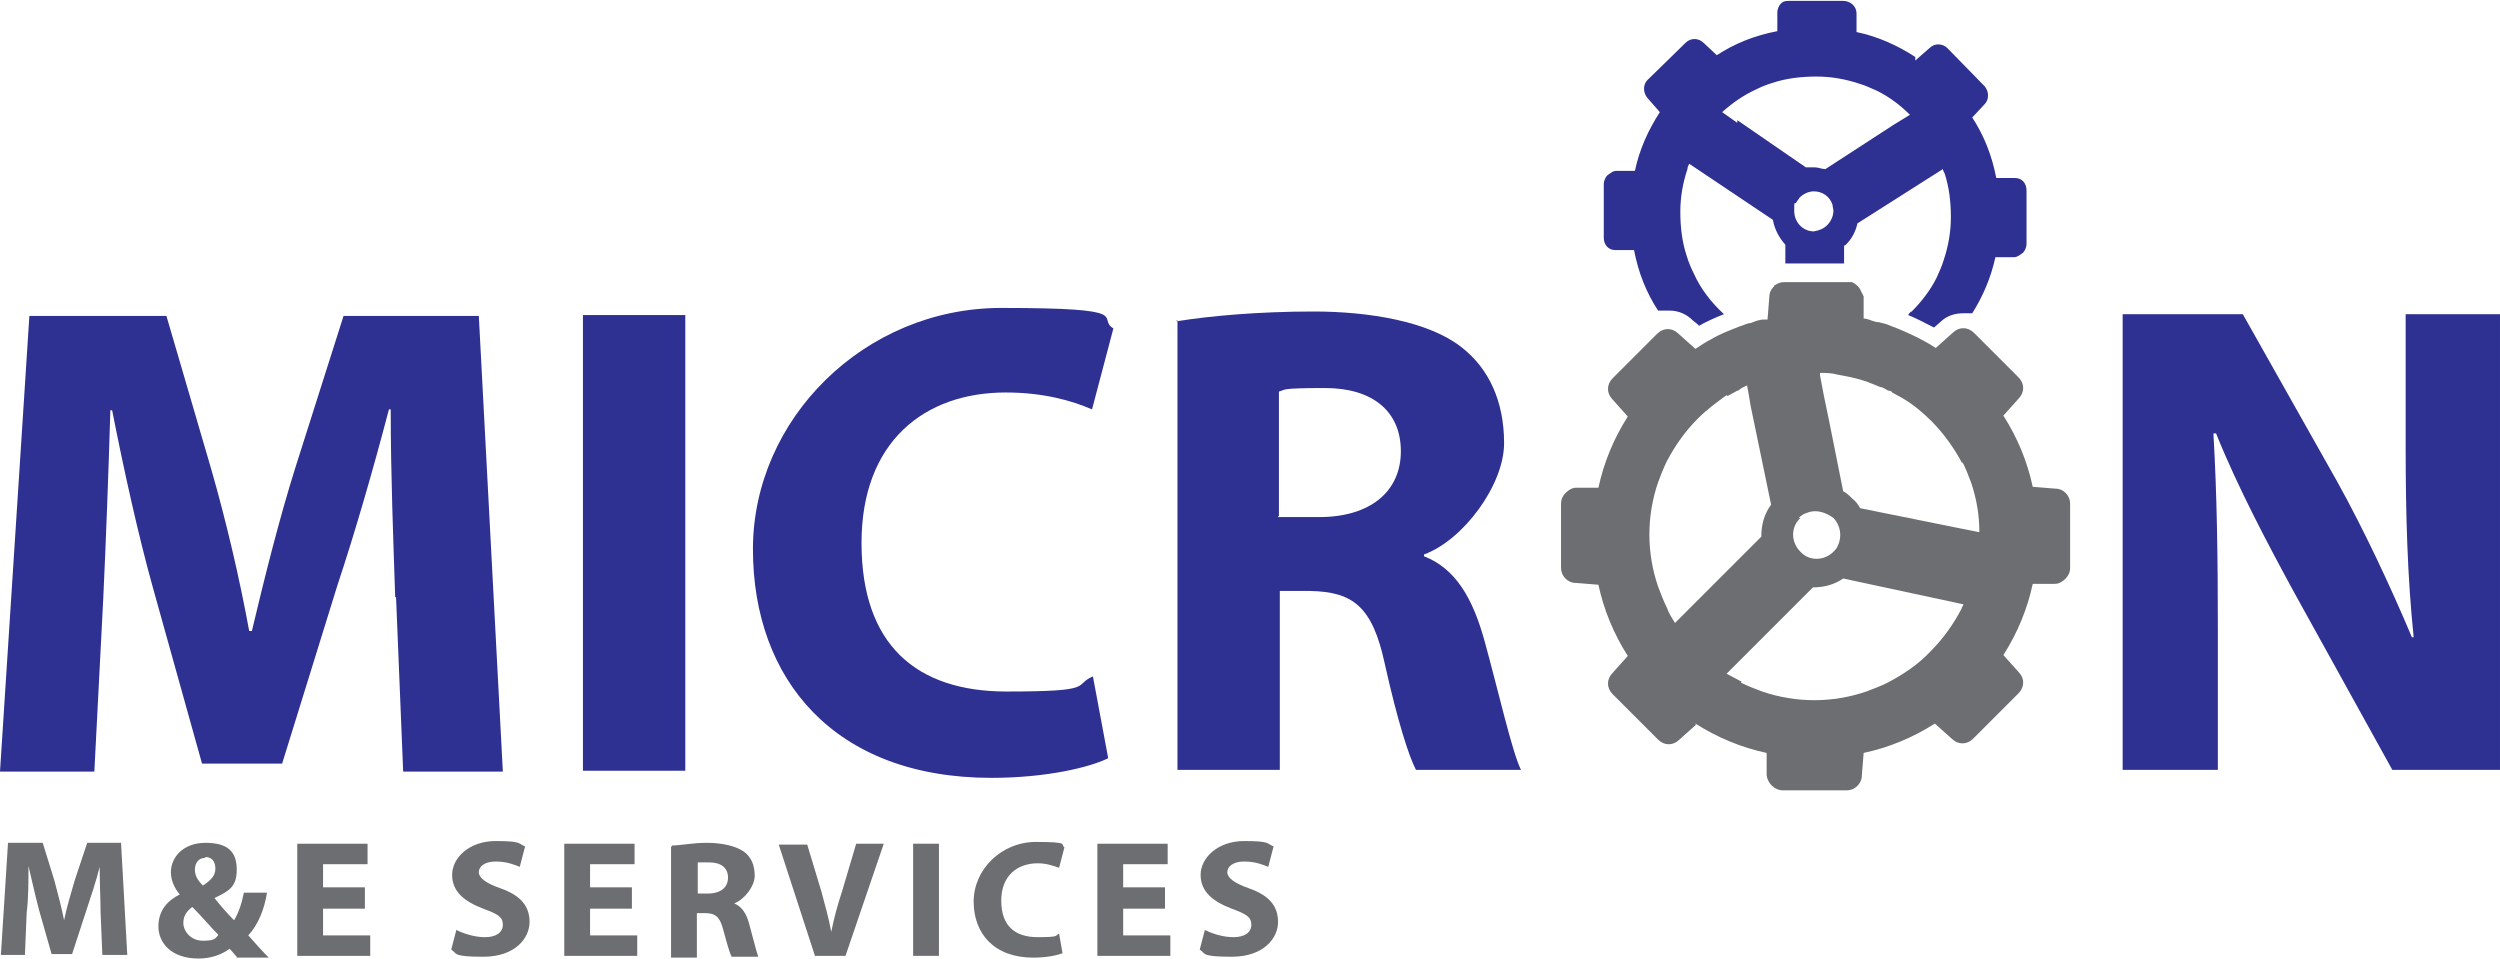 <svg xmlns="http://www.w3.org/2000/svg" id="Layer_1" viewBox="0 0 280.9 107.7"><defs><style>      .st0 {        fill: #6d6e71;      }      .st1 {        fill: #2e3192;      }    </style></defs><g><path class="st0" d="M11.3,102.6c0-1.5-.1-3.4-.1-5.2h0c-.4,1.6-1,3.4-1.5,4.9l-1.6,4.9h-2.3l-1.4-4.9c-.4-1.5-.8-3.3-1.2-5h0c0,1.7,0,3.7-.2,5.2l-.2,4.8H.1l.8-12.6h3.9l1.3,4.2c.4,1.5.8,3,1.1,4.5h0c.3-1.5.8-3.1,1.2-4.5l1.4-4.2h3.8l.7,12.6h-2.8l-.2-4.8h0Z"></path><path class="st0" d="M26.6,107.5c-.3-.3-.5-.6-.8-.9-.8.6-2,1.1-3.5,1.1-3.1,0-4.5-1.8-4.5-3.6s1-2.9,2.4-3.6h0c-.6-.7-1-1.6-1-2.5,0-1.6,1.3-3.3,3.9-3.3s3.5,1.1,3.5,3-.8,2.4-2.5,3.2h0c.7.9,1.5,1.8,2.2,2.5.5-.8.9-2,1.1-3.1h2.6c-.3,1.9-1,3.6-2.1,4.8.7.8,1.5,1.7,2.3,2.5h-3.6ZM24.5,105c-.8-.8-1.8-2-2.9-3.1-.5.4-1,.9-1,1.8s.8,2,2.2,2,1.4-.3,1.7-.6h0ZM23,96.4c-.7,0-1.1.6-1.1,1.3s.3,1.2.9,1.8c.9-.6,1.4-1.1,1.4-1.9s-.4-1.3-1.1-1.3h0Z"></path><path class="st0" d="M41,102.1h-4.7v3h5.3v2.3h-8.2v-12.6h7.9v2.3h-5v2.6h4.7v2.3h0Z"></path><path class="st0" d="M51.3,104.5c.8.4,2,.8,3.2.8s2-.5,2-1.4-.6-1.2-2.2-1.8c-2.1-.8-3.5-1.9-3.5-3.8s1.9-3.8,4.9-3.8,2.5.3,3.3.6l-.6,2.3c-.5-.2-1.4-.6-2.7-.6s-1.9.6-1.9,1.2.7,1.2,2.4,1.8c2.3.8,3.3,2,3.3,3.8s-1.6,3.9-5.2,3.9-2.9-.4-3.6-.8l.6-2.3h0Z"></path><path class="st0" d="M71,102.1h-4.7v3h5.3v2.3h-8.2v-12.6h7.9v2.3h-5v2.6h4.7v2.3h0Z"></path><path class="st0" d="M75.5,95c.9,0,2.3-.3,3.9-.3s3.2.3,4.2,1c.8.6,1.2,1.5,1.2,2.7s-1.2,2.7-2.3,3.1h0c.9.4,1.4,1.2,1.7,2.4.4,1.4.8,3.1,1,3.6h-3c-.2-.4-.5-1.4-.9-2.9-.4-1.6-.9-2-2.1-2h-.9v5h-2.9v-12.5h.1ZM78.4,100.4h1.1c1.5,0,2.3-.7,2.3-1.8s-.8-1.7-2.1-1.7h-1.3v3.5Z"></path><path class="st0" d="M91.6,107.5l-4.1-12.6h3.2l1.6,5.3c.4,1.5.8,2.9,1.1,4.5h0c.3-1.5.7-3,1.2-4.5l1.6-5.4h3.1l-4.3,12.6h-3.4,0Z"></path><path class="st0" d="M105.5,94.8v12.6h-2.9v-12.6h2.9Z"></path><path class="st0" d="M119.4,107.1c-.5.2-1.7.5-3.3.5-4.4,0-6.7-2.7-6.7-6.3s3.1-6.7,7-6.7,2.7.3,3.2.6l-.6,2.3c-.6-.2-1.4-.5-2.4-.5-2.3,0-4.1,1.4-4.1,4.2s1.5,4.1,4.1,4.1,1.9-.2,2.4-.4l.4,2.3h0Z"></path><path class="st0" d="M130.9,102.1h-4.7v3h5.3v2.3h-8.2v-12.6h7.9v2.3h-5v2.6h4.7v2.3h0Z"></path><path class="st0" d="M135.4,104.5c.8.4,2,.8,3.2.8s2-.5,2-1.4-.6-1.2-2.2-1.8c-2.1-.8-3.5-1.9-3.5-3.8s1.9-3.8,4.9-3.8,2.5.3,3.3.6l-.6,2.3c-.5-.2-1.4-.6-2.7-.6s-1.9.6-1.9,1.2.7,1.2,2.4,1.8c2.3.8,3.3,2,3.3,3.8s-1.6,3.9-5.2,3.9-2.9-.4-3.6-.8l.6-2.3h0Z"></path></g><g><path class="st1" d="M44.4,67c-.2-6.2-.5-13.6-.5-21h-.2c-1.7,6.5-3.8,13.8-5.8,19.8l-6.2,20h-9l-5.5-19.7c-1.7-6.1-3.3-13.4-4.6-20h-.2c-.2,6.9-.5,14.8-.8,21.2l-1,19.4H0l3.3-51.2h15.4l5,17.1c1.7,5.9,3.2,12.3,4.3,18.3h.3c1.4-5.9,3.1-12.7,4.9-18.4l5.4-17h15.2l2.7,51.2h-11.2l-.8-19.6h-.1Z"></path><path class="st1" d="M77,35.4v51.2h-11.5v-51.2s11.5,0,11.5,0Z"></path><path class="st1" d="M124.5,85.2c-2,1-6.9,2.2-13.1,2.2-17.7,0-26.8-11.1-26.8-25.7s12.5-27.1,27.9-27.1,10.6,1.1,12.6,2.3l-2.4,9.1c-2.3-1-5.5-1.9-9.7-1.9-9.1,0-16.2,5.5-16.2,16.9s6.1,16.7,16.3,16.7,7.4-.7,9.7-1.7l1.7,9.1h0Z"></path><path class="st1" d="M132.2,36.1c3.7-.6,9.2-1.1,15.4-1.1s12.9,1.1,16.6,4c3.1,2.4,4.8,6.1,4.8,10.8s-4.6,10.9-9,12.5v.2c3.6,1.4,5.5,4.8,6.8,9.5,1.6,5.8,3.1,12.5,4.1,14.5h-11.8c-.8-1.5-2.1-5.6-3.5-11.9-1.4-6.5-3.6-8.1-8.4-8.2h-3.4v20.1h-11.5v-50.5h-.1ZM143.6,58.1h4.6c5.8,0,9.2-2.9,9.2-7.4s-3.2-7.1-8.5-7.1-4.4.2-5.2.4v14h-.1Z"></path><path class="st1" d="M238.5,86.5v-51.2h13.5l10.6,18.8c3,5.4,6,11.8,8.4,17.5h.2c-.7-6.8-.9-13.7-.9-21.4v-14.9h10.6v51.2h-12.1l-10.9-19.7c-3-5.5-6.5-12.1-8.9-18.1h-.3c.4,6.8.5,14,.5,22.4v15.4h-10.7Z"></path></g><g><path class="st1" d="M215.2,6.4c-2-1.3-4.2-2.3-6.6-2.8V1.5c0-.8-.7-1.4-1.5-1.4h-6c-.4,0-.7,0-1,.3-.2.2-.4.6-.4,1v2.1c-2.6.5-4.8,1.4-6.8,2.7l-1.5-1.4c-.5-.5-1.4-.6-2,0l-4.3,4.2h0c-.5.5-.5,1.4,0,2l1.4,1.6c-1.3,2-2.3,4.2-2.8,6.6h-2.1c-.4,0-.7.3-1,.5-.2.2-.4.6-.4,1v6c0,.8.5,1.4,1.3,1.4h2.1c.5,2.6,1.4,4.8,2.7,6.8h1.3c1,0,1.9.4,2.6,1.1l.5.4.2.2c.9-.5,1.8-.9,2.8-1.3-1.4-1.3-2.6-2.8-3.4-4.6-.3-.6-.6-1.3-.8-2-.5-1.5-.7-3.2-.7-4.9s.3-3.3.8-4.8c0-.2.1-.4.2-.6l9.4,6.3c.2,1.1.7,2,1.4,2.8v2.1h6.6v-2s.1,0,.2-.1c.7-.7,1.1-1.5,1.3-2.4l9.6-6.1c0,.1.1.3.2.5.5,1.5.7,3.2.7,4.9s-.3,3.3-.8,4.8c-.2.7-.5,1.3-.8,2-.7,1.4-1.7,2.7-2.8,3.8-.1,0-.3.2-.4.4,1,.4,1.9.9,2.9,1.4h0l.7-.6c.7-.7,1.6-1,2.6-1s.7,0,1,0c1.2-1.9,2.1-4,2.6-6.3h2.1c.4,0,.7-.3,1-.5.2-.2.4-.6.4-1v-6c0-.8-.5-1.4-1.3-1.4h-2.1c-.5-2.6-1.4-4.8-2.7-6.8l1.4-1.5h0c.5-.5.5-1.4,0-2l-4.2-4.3c-.5-.5-1.4-.6-2,0l-1.6,1.4v-.5ZM195.2,13.8l-1.7-1.2c1.1-1,2.4-1.9,3.7-2.5.6-.3,1.3-.6,2-.8,1.5-.5,3.2-.7,4.9-.7s3.3.3,4.8.8c.7.2,1.3.5,2,.8,1.4.7,2.6,1.6,3.7,2.7l-1.8,1.1-7.7,5c-.4,0-.8-.2-1.2-.2h-1l-7.7-5.3v.3ZM203.8,26c-1.2,0-2.2-1-2.2-2.3s0-.7.2-.9c.1-.2.3-.4.4-.6.4-.4,1-.7,1.6-.7,1,0,1.8.6,2.1,1.5,0,.2.1.5.1.7,0,.6-.3,1.2-.7,1.6s-.9.6-1.5.7h0Z"></path><path class="st0" d="M190.5,81.3c2.5,1.6,5.2,2.7,8,3.3v2.5c.1.9.9,1.7,1.8,1.7h7.2c.5,0,.9-.2,1.2-.5s.5-.7.5-1.2l.2-2.5c2.8-.6,5.5-1.7,8-3.3l1.9,1.7c.7.7,1.7.7,2.4,0l5.1-5.1h0c.7-.7.7-1.7,0-2.4l-1.7-1.9c1.6-2.5,2.7-5.2,3.3-8h2.5c.5,0,.9-.3,1.2-.6.3-.3.5-.7.5-1.2v-7.2c0-.9-.7-1.7-1.7-1.7l-2.5-.2c-.6-2.8-1.7-5.5-3.3-8l1.7-1.9h0c.7-.7.7-1.7,0-2.4l-2.5-2.5-.7-.7-.7-.7-1.1-1.1c-.7-.7-1.7-.7-2.4,0l-1.9,1.7c-.6-.4-1.3-.8-1.9-1.1-1-.5-2.1-1-3.2-1.4-.4-.2-.9-.3-1.3-.4-.5,0-1-.3-1.5-.4h-.2v-2.5c-.1-.2-.2-.4-.3-.6-.2-.5-.6-.8-1-1h-7.6c-.4,0-.7.1-1,.3,0,0-.1,0-.2.2-.3.3-.5.7-.5,1.2l-.2,2.5h-.4c-.5,0-1,.2-1.5.4-.4,0-.9.3-1.3.4-1,.4-2.1.8-3.1,1.4-.6.3-1.2.7-1.8,1.1l-1.9-1.7c-.7-.7-1.7-.7-2.4,0l-1.2,1.2-.7.7-.7.7-2.4,2.4h0c-.7.7-.7,1.7,0,2.4l1.7,1.9c-1.6,2.5-2.7,5.2-3.3,8h-2.5c-.5,0-.9.3-1.2.6s-.5.7-.5,1.2v7.2c0,.9.7,1.7,1.7,1.7l2.5.2c.6,2.8,1.7,5.5,3.3,8l-1.7,1.9h0c-.7.7-.7,1.7,0,2.4l5.1,5.1c.7.7,1.7.7,2.4,0l1.9-1.7h-.1ZM195.7,76.6c-.6-.3-1.1-.6-1.7-.9l1.4-1.4,8.3-8.3c1.2,0,2.4-.3,3.4-1l13.5,2.9c0,.2-.2.3-.2.5-.9,1.7-2,3.3-3.5,4.8h0c-1.4,1.5-3.1,2.6-4.8,3.5-.8.4-1.6.7-2.4,1-3.8,1.3-7.9,1.3-11.7,0-.8-.3-1.6-.6-2.4-1h0ZM220.5,51.9c.4.8.7,1.6,1,2.4.6,1.8.9,3.6.9,5.5l-2.5-.5-10.9-2.2c-.2-.4-.5-.8-.9-1.1-.3-.3-.6-.6-1-.8l-1.1-5.5-.2-1-.2-1-.7-3.4-.4-2.1v-.3c.6,0,1.3,0,2,.2,1.1.2,2.2.4,3.3.8.5.2,1,.4,1.5.6.3,0,.6.3.9.4.1,0,.3,0,.4.2.4.2.7.4,1.1.6,1.2.7,2.3,1.6,3.3,2.6,1.4,1.4,2.6,3.1,3.5,4.8h0v-.2ZM194.1,44.5c.4-.2.7-.4,1.1-.6.2,0,.3-.2.5-.3s.4-.2.6-.3l.2,1.1.2,1.2,2.3,11.1c-.8,1.1-1.1,2.3-1.1,3.6l-8.3,8.3-1.4,1.4c-.3-.5-.7-1.1-.9-1.7-.4-.8-.7-1.6-1-2.4-1.3-3.8-1.3-7.9,0-11.7.3-.8.6-1.6,1-2.4.9-1.7,2-3.3,3.5-4.8h0c1-1,2.1-1.8,3.2-2.6h0ZM202.1,58.2h0c.3-.3.6-.5,1-.6,1-.4,2.1,0,2.9.6.8.8,1,2.1.5,3.1-.1.3-.3.5-.5.7h0c-1,1-2.7,1.1-3.7,0h0c-1.1-1.1-1.1-2.8,0-3.8h-.2Z"></path></g></svg>